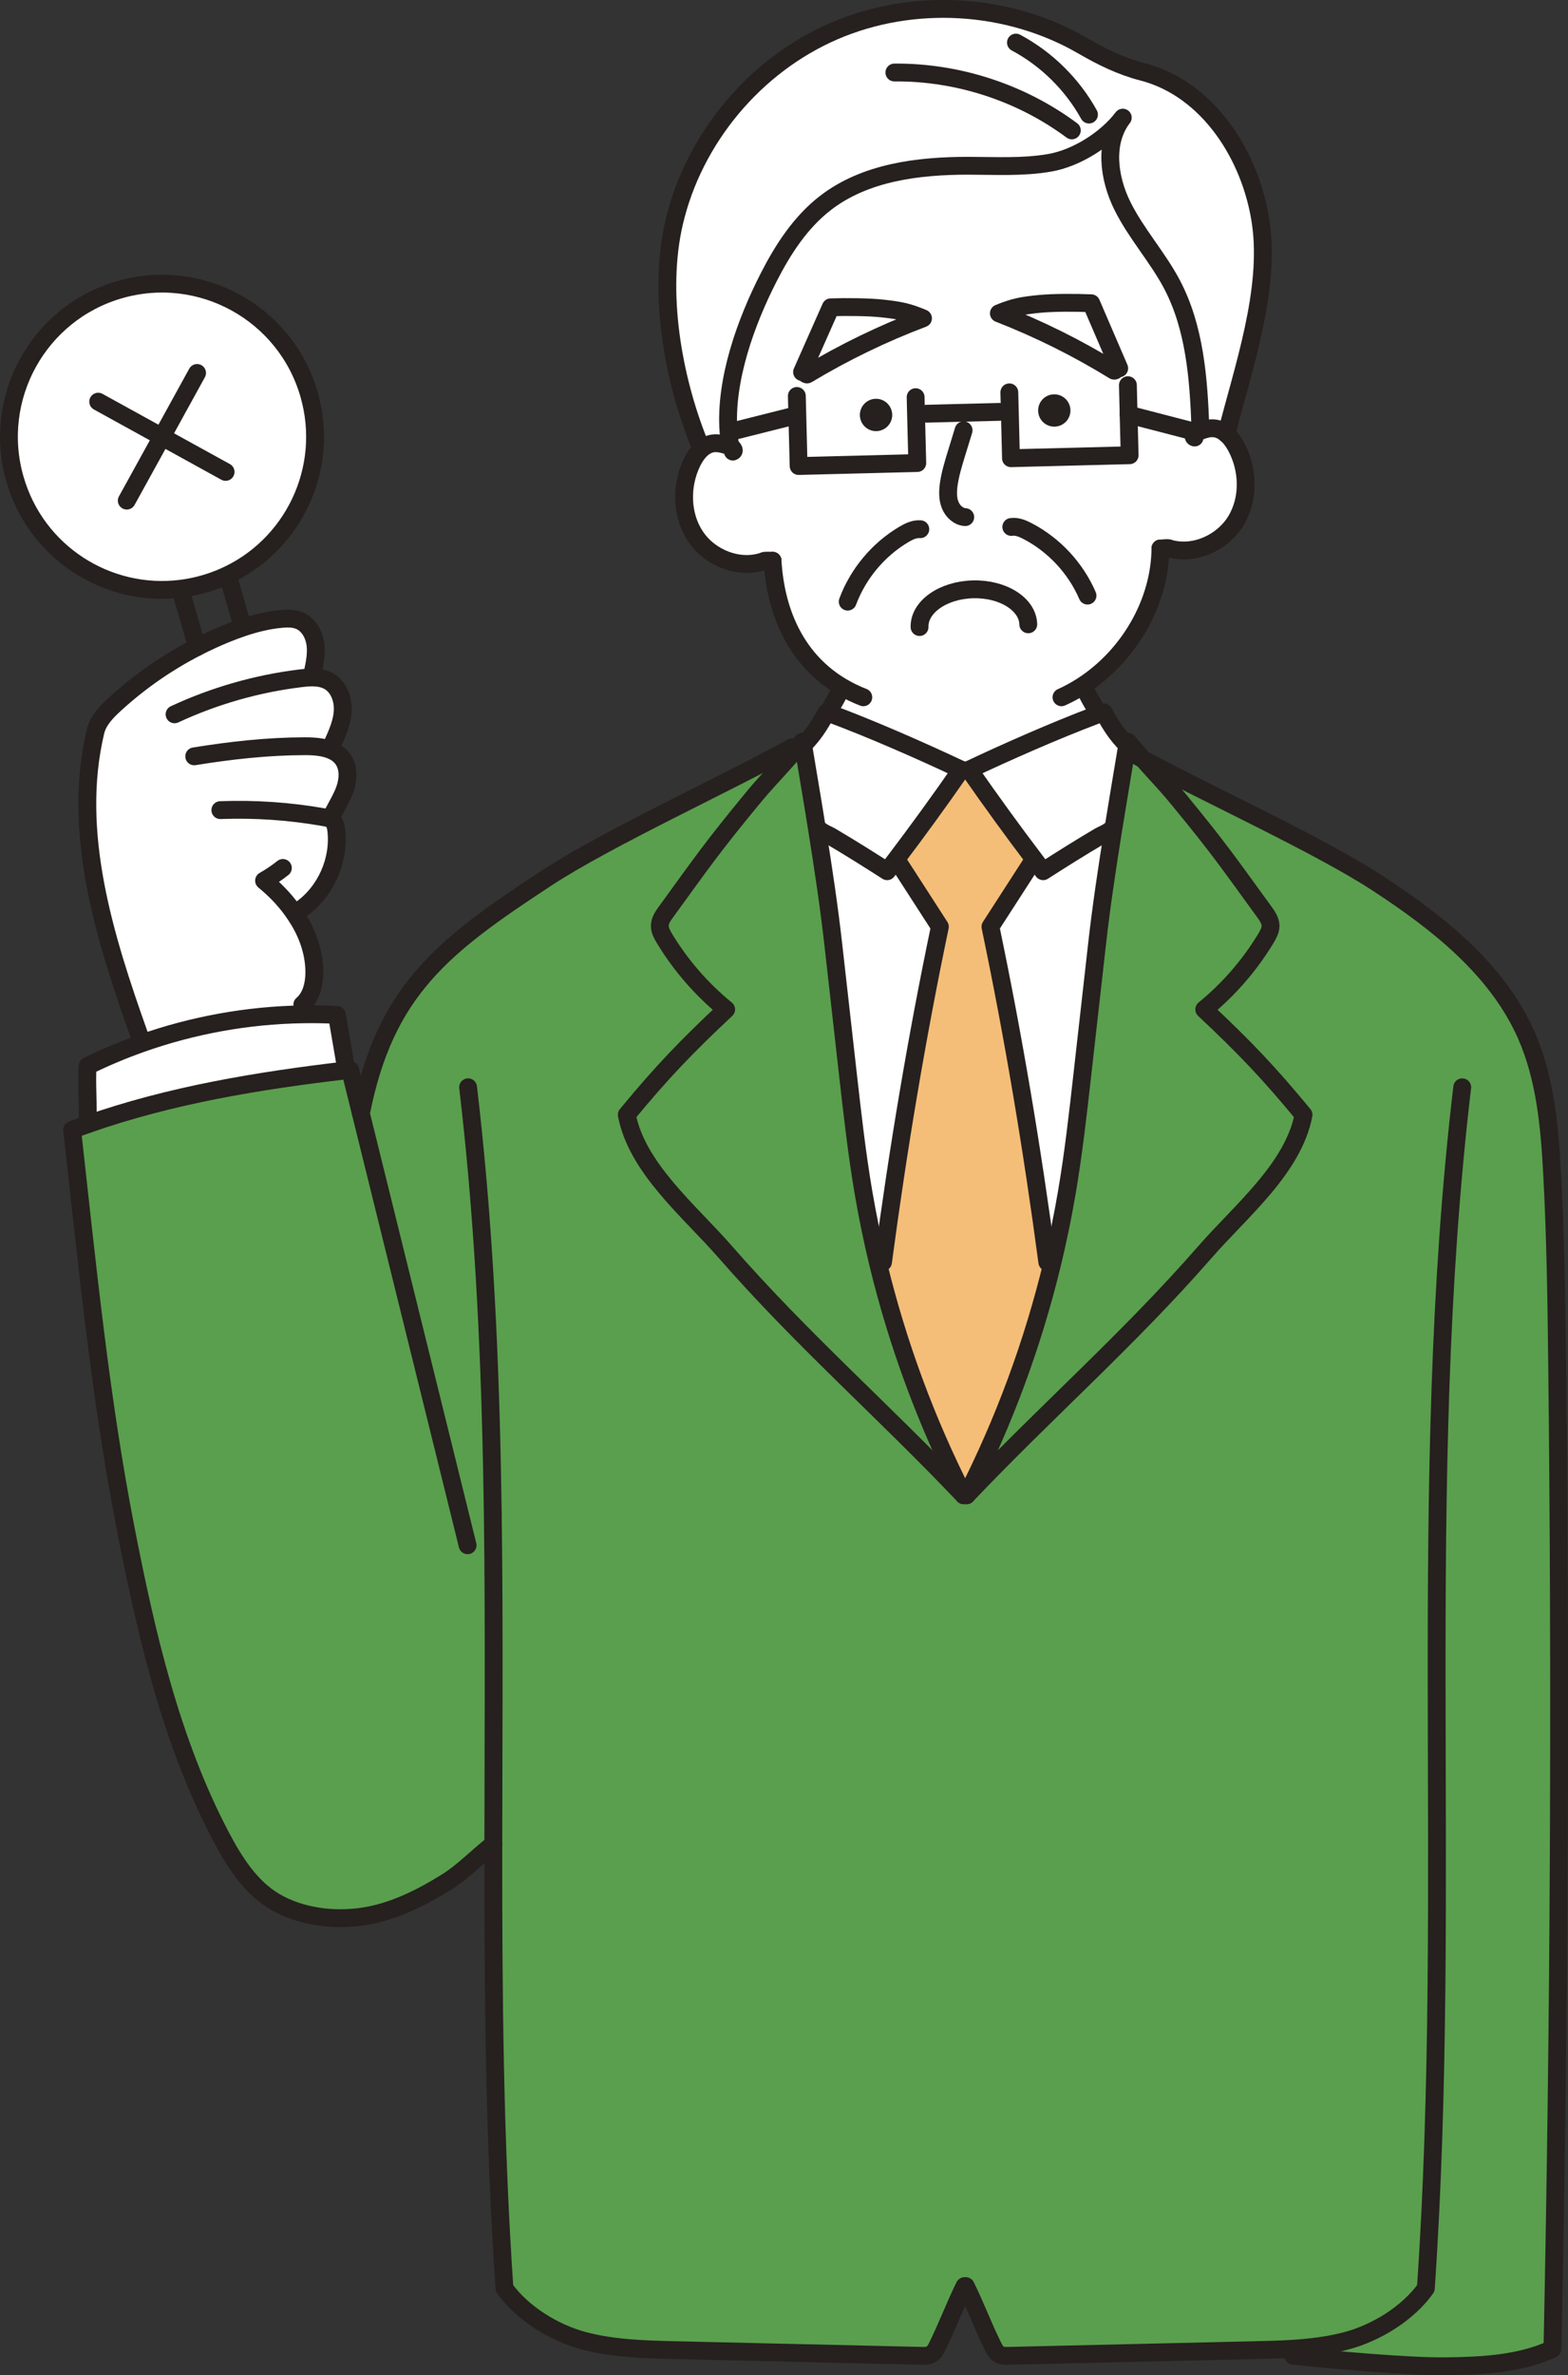 <?xml version="1.0" encoding="UTF-8"?>
<svg xmlns="http://www.w3.org/2000/svg" id="_レイヤー_2" data-name="レイヤー_2" viewBox="0 0 351.76 532.62">
  <rect x="0" y="0" width="351.76" height="532.62" fill="#333333" stroke="none"/>
  <defs>
    <style>
      .cls-1 {
        fill: #5a9f4d;
      }

      .cls-2 {
        fill: none;
        stroke: #26201f;
        stroke-linecap: round;
        stroke-linejoin: round;
        stroke-width: 4px;
      }

      .cls-3 {
        fill: #26201f;
      }

      .cls-4 {
        fill: #fff;
      }

      .cls-5 {
        fill: #f4be78;
      }
    </style>
  </defs>
  <g id="_レイヤー_1-2" data-name="レイヤー_1">
    <g>
      <g>
        <path class="cls-5" d="M234.95,283.02l1.11.27c-4.36,18.01-10.81,35.51-19.22,52.01h-.64c-8.41-16.5-14.86-34-19.22-52.01l1.11-.27c3.38-25.36,7.53-50.19,12.76-75.21-3.02-4.68-6.04-9.36-9.07-14.05l-.98-.75c5.09-6.72,10.04-13.53,14.82-20.42h1.8c4.79,6.89,9.73,13.7,14.83,20.42l-.99.75c-3.02,4.69-6.05,9.37-9.07,14.05,5.23,25.02,9.38,49.85,12.76,75.21Z"></path>
        <path class="cls-4" d="M198,69.18c3.7.41,5.63.74,9.06,2.2-9.01,3.4-17.71,7.62-25.96,12.58-.23.14-1-.74-1.17-.53,2.15-4.84,4.29-9.68,6.44-14.52,3.35-.11,8.46-.08,11.63.27Z"></path>
        <path class="cls-3" d="M200.16,92.96c.05,2-1.54,3.67-3.54,3.72s-3.67-1.53-3.72-3.54c-.05-2,1.53-3.67,3.54-3.72,2-.05,3.66,1.54,3.72,3.54Z"></path>
        <path class="cls-1" d="M256.43,170.25c3.61,4.05,5.05,5.44,8.14,9.2,8.87,10.79,10.83,13.71,19.04,25,.69.95,1.4,1.98,1.42,3.15,0,1-.51,1.92-1.02,2.78-3.66,6.07-8.37,11.49-13.86,15.97,8.97,8.41,14.45,14.13,22.28,23.62-2.29,11.99-14.02,21.52-22.05,30.71-17.28,19.78-35.43,35.56-53.54,54.62,8.41-16.5,14.86-34,19.22-52.01,1.27-5.27,2.37-10.59,3.28-15.94,1.49-8.77,2.49-17.62,3.48-26.46,1.1-9.7,2.19-19.4,3.28-29.1.92-8.21,2.21-16.85,3.59-25.46,1.05-6.57,2.17-13.12,3.22-19.44.03-.19.06-.37.09-.56,1.35,1.56,2.47,2.84,3.43,3.92Z"></path>
        <path class="cls-4" d="M215.62,172.59c-4.78,6.89-9.73,13.7-14.82,20.42h-.01c-.58.79-1.17,1.57-1.77,2.35-4.32-2.77-8.25-5.24-12.69-7.86-.64-.37-1.37-.58-2.3-1.28l-.68.11c-1.04-6.57-2.16-13.12-3.21-19.44l.28-.05c2.09-2.14,3.29-3.97,5.03-7.12.15.05.3.11.45.17,9.32,3.44,20.81,8.49,29.72,12.7Z"></path>
        <path class="cls-1" d="M196.98,283.29c4.36,18.01,10.81,35.51,19.22,52.01-18.11-19.06-36.26-34.84-53.54-54.62-8.03-9.19-19.75-18.72-22.05-30.71,7.83-9.49,13.31-15.21,22.29-23.62-5.5-4.48-10.21-9.9-13.87-15.97-.51-.86-1.02-1.78-1.01-2.78.01-1.17.72-2.2,1.41-3.15,8.21-11.29,10.17-14.21,19.04-25,3.55-4.32,4.92-5.51,9.91-11.2.51-.59,1.07-1.23,1.67-1.92.03.19.06.37.09.56,1.05,6.32,2.17,12.87,3.21,19.44,1.38,8.61,2.67,17.25,3.59,25.46,1.09,9.7,2.19,19.4,3.28,29.1,1,8.84,1.99,17.69,3.48,26.46.91,5.35,2.01,10.67,3.28,15.94Z"></path>
        <path class="cls-3" d="M240.14,91.96c.05,2-1.53,3.66-3.54,3.71-2,.05-3.66-1.53-3.71-3.53-.05-2.01,1.53-3.67,3.53-3.72,2.01-.05,3.67,1.53,3.72,3.54Z"></path>
        <path class="cls-4" d="M252.91,166.89c-1.05,6.32-2.17,12.87-3.22,19.44l-.67-.11c-.94.7-1.67.91-2.31,1.28-4.44,2.62-8.37,5.09-12.69,7.86-.6-.78-1.19-1.56-1.77-2.35-5.1-6.72-10.04-13.53-14.83-20.42,8.48-4.01,19.32-8.78,28.38-12.2.61-.23,1.2-.45,1.79-.67,1.74,3.15,2.94,4.98,5.04,7.12l.28.05Z"></path>
        <path class="cls-4" d="M186.33,187.5c4.44,2.62,8.37,5.09,12.69,7.86.6-.78,1.19-1.56,1.77-2.35h.01l.98.75c3.03,4.69,6.05,9.37,9.07,14.05-5.23,25.02-9.38,49.85-12.76,75.21l-1.11.27c-1.27-5.27-2.37-10.59-3.28-15.94-1.49-8.77-2.48-17.62-3.48-26.46-1.09-9.7-2.19-19.4-3.28-29.1-.92-8.21-2.21-16.85-3.59-25.46l.68-.11c.93.7,1.66.91,2.3,1.28Z"></path>
        <path class="cls-4" d="M77.33,237.79l.26,2.23c-19.64,2.31-39.26,5.52-58,12.1.3-3.62-.22-9.48.08-13.09,3.88-1.9,7.87-3.58,11.95-5.03,11.63-4.12,23.92-6.35,36.25-6.55,2.57-.05,5.14,0,7.71.13.54,3.28,1.21,6.93,1.75,10.21Z"></path>
        <path class="cls-4" d="M244.8,68c2.09,4.86,4.19,9.73,6.28,14.59-.17-.21-.94.66-1.17.52-8.2-5.05-16.86-9.35-25.83-12.85,3.44-1.42,5.38-1.74,9.08-2.11,3.17-.32,8.28-.29,11.64-.15Z"></path>
        <path class="cls-4" d="M188.94,154.07c-9.92-5.81-14.9-16.12-15.63-28.32t0-.01h0c-.23.02-1.9-.12-1.97.09-5.49,1.9-12-.65-15.26-5.46-3.26-4.8-3.38-11.38-.87-16.62.6-1.25,1.43-2.5,2.5-3.34.65-.5,1.38-.86,2.2-.98,1.33-.2,2.66.25,3.93.69-.2-1.1-.34-2.23-.41-3.37l1.06-.07,13.92-3.5h.46s.29,11.32.29,11.32l26.62-.67-.28-11,2.37-.06,16.3-.41,2.37-.06.26,10.45,26.62-.67-.23-9.11,15.31,3.97c.28-.11.56-.23.84-.34.99-.37,2.01-.65,3.05-.55s1.95.58,2.74,1.27c.89.76,1.61,1.78,2.17,2.81,2.77,5.1,2.98,11.68-.03,16.64-3.02,4.96-9.39,7.84-14.97,6.22-.08-.21-1.75.01-1.97.01h0s-.03,0,0,0c-.12,12.23-7.17,24.12-17.46,30.77l.49.73c.75,1.48,1.55,2.93,2.39,4.36l.05,1.53c-9.06,3.42-19.9,8.19-28.38,12.2h-1.8c-8.91-4.21-20.4-9.26-29.72-12.7l.39-1.03c.84-1.43,1.64-2.88,2.39-4.36l.26-.43Z"></path>
        <path class="cls-4" d="M178.87,93.17h-.46s-13.92,3.51-13.92,3.51l-1.06.07c-.85-11.46,3.91-24.6,9.05-34.63,3.2-6.25,7.13-12.31,12.69-16.6,8.91-6.88,20.82-8.36,32.08-8.35,6.09,0,12.23.38,18.23-.66,6-1.03,12.73-5.27,16.4-10.13-4.25,5.51-3.18,13.56-.08,19.79,3.09,6.24,7.9,11.48,11.14,17.64,5.09,9.7,5.95,21.01,6.35,31.96l.05.83c-.28.11-.56.23-.84.34l-15.31-3.97.23,9.11-26.62.67-.26-10.45-2.37.06-16.3.41-2.37.06.28,11-26.62.67-.29-11.33ZM251.08,82.59c-2.09-4.86-4.19-9.73-6.28-14.59-3.36-.14-8.47-.17-11.64.15-3.7.37-5.64.69-9.08,2.11,8.97,3.5,17.63,7.8,25.83,12.85.23.14,1-.73,1.17-.52ZM236.6,95.67c2.01-.05,3.59-1.71,3.54-3.71-.05-2.01-1.71-3.59-3.72-3.54-2,.05-3.58,1.71-3.53,3.72.05,2,1.71,3.58,3.71,3.53ZM207.06,71.38c-3.43-1.46-5.36-1.79-9.06-2.2-3.17-.35-8.28-.38-11.63-.27-2.15,4.84-4.29,9.68-6.44,14.52.17-.21.94.67,1.17.53,8.25-4.96,16.95-9.18,25.96-12.58ZM196.62,96.68c2-.05,3.59-1.72,3.54-3.72-.06-2-1.72-3.59-3.72-3.54-2.01.05-3.59,1.72-3.54,3.72.05,2.01,1.72,3.59,3.72,3.54Z"></path>
        <path class="cls-4" d="M26.81,64.96c18.21-5.26,37.25,5.22,42.51,23.44,4.86,16.8-3.69,34.31-19.35,41.06-1.31.56-2.67,1.05-4.08,1.46-1.75.51-3.52.87-5.27,1.09-16.49,2.09-32.5-8.07-37.25-24.53-5.28-18.21,5.22-37.26,23.44-42.52Z"></path>
        <path class="cls-4" d="M272.39,96.05c-1.04-.1-2.06.18-3.05.55l-.05-.83c-.4-10.95-1.26-22.26-6.35-31.96-3.24-6.16-8.05-11.4-11.14-17.64-3.1-6.23-4.17-14.28.08-19.79-3.67,4.86-10.4,9.1-16.4,10.13-6,1.04-12.14.67-18.23.66-11.26-.01-23.17,1.47-32.08,8.35-5.56,4.29-9.49,10.35-12.69,16.6-5.14,10.03-9.9,23.17-9.05,34.63.07,1.14.21,2.27.41,3.37-1.27-.44-2.6-.89-3.93-.69-.82.12-1.55.48-2.2.98l-.83-.94c-6-14.89-9.29-33.96-5.64-49.6,4.4-18.83,18.12-35.24,35.87-42.9s39.1-6.4,55.82,3.31c4.22,2.45,8.61,4.61,13.33,5.82,14.77,3.78,24.42,18.85,26.59,33.94,2.16,15.08-3.95,32.51-7.72,47.28-.79-.69-1.7-1.17-2.74-1.27Z"></path>
        <path class="cls-1" d="M19.59,252.12c18.74-6.58,38.36-9.79,58-12.1.32-.04.63-.07.95-.11.81,3.26,1.61,6.53,2.42,9.79,5.45-27.68,18.42-37.55,41.57-52.75,13.75-9.03,40.76-21.37,55.13-29.36l.72.66c-4.99,5.69-6.36,6.88-9.91,11.2-8.87,10.79-10.83,13.71-19.04,25-.69.95-1.4,1.98-1.41,3.15,0,1,.5,1.92,1.01,2.78,3.66,6.07,8.37,11.49,13.87,15.97-8.98,8.41-14.46,14.13-22.29,23.62,2.3,11.99,14.02,21.52,22.05,30.71,17.28,19.78,35.43,35.56,53.54,54.62h.64c18.11-19.06,36.26-34.84,53.54-54.62,8.03-9.19,19.76-18.72,22.05-30.71-7.83-9.49-13.31-15.21-22.28-23.62,5.49-4.48,10.2-9.9,13.86-15.97.51-.86,1.03-1.78,1.02-2.78-.02-1.17-.73-2.2-1.42-3.15-8.21-11.29-10.17-14.21-19.04-25-3.09-3.76-4.53-5.15-8.14-9.2,14.21,7.71,39.41,19.2,52.41,27.67,13.56,8.84,27,19.34,33.54,34.15,4.32,9.78,5.26,20.67,5.83,31.34.75,14,.95,28.02,1.11,42.03.84,73.76.49,147.53-1.05,221.27-7.3,3.4-15.82,3.79-23.88,3.9-8.48.11-25.81-1.5-34.25-2.34l-.11-1.59c-2.9.19-5.82.25-8.73.32-18.35.42-36.7.84-55.05,1.27-.7.01-1.43.02-2.04-.31-.72-.39-1.12-1.17-1.48-1.9-2.19-4.42-3.88-9.01-6.07-13.42h-.28c-2.19,4.41-3.88,9-6.07,13.42-.36.73-.76,1.51-1.48,1.9-.61.33-1.34.32-2.04.31-18.35-.43-36.7-.85-55.05-1.27-6.93-.16-13.94-.33-20.65-2.08s-13.9-6.16-17.92-11.8c-2.27-33.12-2.53-66.34-2.5-99.57-3.51,2.71-6.8,6.2-10.57,8.53-5.77,3.58-11.97,6.65-18.59,7.66-6.63,1-14.04.1-19.83-3.3-5.52-3.25-9.17-9.02-12.2-14.8-11.12-21.22-16.65-45.11-21.28-68.85-5.75-29.44-8.67-59.56-12.02-89.43,1.13-.43,2.27-.84,3.41-1.24Z"></path>
        <path class="cls-4" d="M249.69,186.33c-1.38,8.61-2.67,17.25-3.59,25.46-1.09,9.7-2.18,19.4-3.28,29.1-.99,8.84-1.99,17.69-3.48,26.46-.91,5.35-2.01,10.67-3.28,15.94l-1.11-.27c-3.38-25.36-7.53-50.19-12.76-75.21,3.02-4.68,6.05-9.36,9.07-14.05l.99-.75c.58.79,1.17,1.57,1.77,2.35,4.32-2.77,8.25-5.24,12.69-7.86.64-.37,1.37-.58,2.31-1.28l.67.11Z"></path>
        <path class="cls-4" d="M31.62,234l-.46-2.13c-7.75-21.8-15.08-45.28-9.75-67.79.58-2.48,2.45-4.42,4.33-6.14,5.54-5.08,11.78-9.42,18.48-12.84,2.07-1.07,4.19-2.04,6.35-2.93,1.31-.54,2.64-1.04,3.99-1.49,2.75-.92,5.57-1.61,8.46-1.89,1.44-.14,2.96-.16,4.28.43,2.02.91,3.19,3.13,3.47,5.32.27,2.2-.21,4.41-.68,6.58l-.02.79c1.34.01,2.65.22,3.79.9,2.2,1.31,3.17,4.1,3.02,6.66s-1.22,4.96-2.27,7.3l-2.53.82c1.97.35,3.78,1.1,4.89,2.71,1.29,1.89,1.17,4.44.43,6.6-.75,2.17-2.04,4.09-3.02,6.16l-1.64.21c.64.11,1.3.24,1.79.66.62.54.81,1.43.91,2.25.77,6.72-2.35,13.75-7.86,17.68l-2.13.1c.59.81,1.15,1.65,1.68,2.54,2.12,3.54,3.43,7.62,3.38,11.75-.04,2.59-.72,5.35-2.69,7.02l.05,2.18c-12.33.2-24.62,2.43-36.25,6.55Z"></path>
      </g>
      <g>
        <path class="cls-2" d="M180.05,166.33c-.6.69-1.16,1.33-1.67,1.92-4.99,5.69-6.36,6.88-9.91,11.2-8.87,10.79-10.83,13.71-19.04,25-.69.95-1.4,1.98-1.41,3.15,0,1,.5,1.92,1.01,2.78,3.66,6.07,8.37,11.49,13.87,15.97-8.98,8.41-14.46,14.13-22.29,23.62,2.3,11.99,14.02,21.52,22.05,30.71,17.28,19.78,35.43,35.56,53.54,54.62"></path>
        <path class="cls-2" d="M177.66,167.59c-14.37,7.99-41.38,20.33-55.13,29.36-23.15,15.2-36.12,25.07-41.57,52.75"></path>
        <path class="cls-2" d="M105.01,243.81c6.66,56.27,5.72,113.01,5.66,169.74-.03,33.23.23,66.45,2.5,99.57,4.02,5.64,11.21,10.05,17.92,11.8s13.72,1.92,20.65,2.08c18.35.42,36.7.84,55.05,1.27.7.01,1.43.02,2.04-.31.72-.39,1.12-1.17,1.48-1.9,2.19-4.42,3.88-9.01,6.07-13.42"></path>
        <path class="cls-2" d="M215.62,172.59c-4.78,6.89-9.73,13.7-14.82,20.42h-.01c-.58.79-1.17,1.57-1.77,2.35-4.32-2.77-8.25-5.24-12.69-7.86-.64-.37-1.37-.58-2.3-1.28"></path>
        <path class="cls-2" d="M180.42,166.84c2.09-2.14,3.29-3.97,5.03-7.12.15.05.3.11.45.17,9.32,3.44,20.81,8.49,29.72,12.7"></path>
        <path class="cls-2" d="M180.05,166.33c.03.19.06.37.09.56,1.05,6.32,2.17,12.87,3.21,19.44,1.38,8.61,2.67,17.25,3.59,25.46,1.09,9.7,2.19,19.4,3.28,29.1,1,8.84,1.99,17.69,3.48,26.46.91,5.35,2.01,10.67,3.28,15.94,4.36,18.01,10.81,35.51,19.22,52.01"></path>
        <path class="cls-2" d="M201.78,193.76c3.03,4.69,6.05,9.37,9.07,14.05-5.23,25.02-9.38,49.85-12.76,75.21"></path>
        <path class="cls-2" d="M186.29,158.86c.84-1.43,1.64-2.88,2.39-4.36"></path>
        <path class="cls-2" d="M253,166.33c1.35,1.56,2.47,2.84,3.43,3.92,3.61,4.05,5.05,5.44,8.14,9.2,8.87,10.79,10.83,13.71,19.04,25,.69.95,1.4,1.98,1.42,3.15,0,1-.51,1.92-1.02,2.78-3.66,6.07-8.37,11.49-13.86,15.97,8.97,8.41,14.45,14.13,22.28,23.62-2.29,11.99-14.02,21.52-22.05,30.71-17.28,19.78-35.43,35.56-53.54,54.62"></path>
        <path class="cls-2" d="M255.28,169.62c.37.21.76.42,1.15.63,14.21,7.71,39.41,19.2,52.41,27.67,13.56,8.84,27,19.34,33.54,34.15,4.32,9.78,5.26,20.67,5.83,31.34.75,14,.95,28.02,1.11,42.03.84,73.76.49,147.53-1.05,221.27-7.3,3.4-15.82,3.79-23.88,3.9-8.48.11-25.81-1.5-34.25-2.34"></path>
        <path class="cls-2" d="M328.03,243.81c-10.56,89.23-2.02,179.66-8.16,269.31-4.02,5.64-11.21,10.05-17.92,11.8-3.9,1.02-7.9,1.5-11.92,1.76-2.9.19-5.82.25-8.73.32-18.35.42-36.7.84-55.05,1.27-.7.01-1.43.02-2.04-.31-.72-.39-1.12-1.17-1.48-1.9-2.19-4.42-3.88-9.01-6.07-13.42"></path>
        <path class="cls-2" d="M217.42,172.59c4.79,6.89,9.73,13.7,14.83,20.42.58.79,1.17,1.57,1.77,2.35,4.32-2.77,8.25-5.24,12.69-7.86.64-.37,1.37-.58,2.31-1.28"></path>
        <path class="cls-2" d="M252.63,166.84c-2.1-2.14-3.3-3.97-5.04-7.12-.59.22-1.18.44-1.79.67-9.06,3.42-19.9,8.19-28.38,12.2"></path>
        <path class="cls-2" d="M253,166.33c-.03.19-.06.37-.09.56-1.05,6.32-2.17,12.87-3.22,19.44-1.38,8.61-2.67,17.25-3.59,25.46-1.09,9.7-2.18,19.4-3.28,29.1-.99,8.84-1.99,17.69-3.48,26.46-.91,5.35-2.01,10.67-3.28,15.94-4.36,18.01-10.81,35.51-19.22,52.01"></path>
        <path class="cls-2" d="M231.26,193.76c-3.02,4.69-6.05,9.37-9.07,14.05,5.23,25.02,9.38,49.85,12.76,75.21"></path>
        <path class="cls-2" d="M245.75,158.86c-.84-1.43-1.64-2.88-2.39-4.36"></path>
        <path class="cls-2" d="M104.9,346.51c-7.98-32.28-15.96-64.54-23.94-96.81-.81-3.26-1.61-6.53-2.42-9.79-.32.04-.63.07-.95.11-19.64,2.31-39.26,5.52-58,12.1-1.14.4-2.28.81-3.41,1.24,3.35,29.87,6.27,59.99,12.02,89.43,4.63,23.74,10.16,47.63,21.28,68.85,3.03,5.78,6.68,11.55,12.2,14.8,5.79,3.4,13.2,4.3,19.83,3.3,6.62-1.01,12.82-4.08,18.59-7.66,3.77-2.33,7.06-5.82,10.57-8.53"></path>
        <path class="cls-2" d="M77.33,237.79c-.54-3.28-1.21-6.93-1.75-10.21-2.57-.13-5.14-.18-7.71-.13-12.33.2-24.62,2.43-36.25,6.55-4.08,1.45-8.07,3.13-11.95,5.03-.3,3.61.22,9.47-.08,13.09h0"></path>
        <path class="cls-2" d="M70.09,151.12c.47-2.17.95-4.38.68-6.58-.28-2.19-1.45-4.41-3.47-5.32-1.32-.59-2.84-.57-4.28-.43-2.89.28-5.71.97-8.46,1.89-1.35.45-2.68.95-3.99,1.49-2.16.89-4.28,1.86-6.35,2.93-6.7,3.42-12.94,7.76-18.48,12.84-1.88,1.72-3.75,3.66-4.33,6.14-5.33,22.51,2,45.99,9.75,67.79"></path>
        <path class="cls-2" d="M39.16,160.18c8.92-4.15,18.5-6.89,28.27-8.08.87-.11,1.76-.2,2.64-.19,1.34.01,2.65.22,3.79.9,2.2,1.31,3.17,4.1,3.02,6.66s-1.22,4.96-2.27,7.3"></path>
        <path class="cls-2" d="M43.57,169.6c8.2-1.33,16.48-2.25,24.79-2.27,1.21,0,2.5.05,3.72.26,1.97.35,3.78,1.1,4.89,2.71,1.29,1.89,1.17,4.44.43,6.6-.75,2.17-2.04,4.09-3.02,6.16"></path>
        <path class="cls-2" d="M49.43,181.66c7.8-.29,15.63.25,23.31,1.61.64.11,1.3.24,1.79.66.62.54.81,1.43.91,2.25.77,6.72-2.35,13.75-7.86,17.68"></path>
        <path class="cls-2" d="M63.46,194.63c-1.33,1.06-2.74,2.01-4.22,2.85,2.39,1.96,4.44,4.06,6.21,6.48.59.81,1.15,1.65,1.68,2.54,2.12,3.54,3.43,7.62,3.38,11.75-.04,2.59-.72,5.35-2.69,7.02"></path>
        <line class="cls-2" x1="44.22" y1="145.1" x2="40.75" y2="133.11"></line>
        <line class="cls-2" x1="51.35" y1="129.9" x2="54.04" y2="139.16"></line>
        <path class="cls-2" d="M40.62,132.01c-16.49,2.09-32.5-8.07-37.25-24.53-5.28-18.21,5.22-37.26,23.44-42.52,18.21-5.26,37.25,5.22,42.51,23.44,4.86,16.8-3.69,34.31-19.35,41.06-1.31.56-2.67,1.05-4.08,1.46-1.75.51-3.52.87-5.27,1.09Z"></path>
        <polyline class="cls-2" points="44.21 83.63 36.33 97.95 28.44 112.26"></polyline>
        <polyline class="cls-2" points="22.03 90.07 36.33 97.95 50.61 105.82"></polyline>
        <path class="cls-2" d="M173.31,125.75c.73,12.2,5.71,22.51,15.63,28.32,1.47.87,3.04,1.63,4.73,2.29"></path>
        <path class="cls-2" d="M173.31,125.75s.03,0,0-.01h0Z"></path>
        <path class="cls-2" d="M164.41,101.26c.53-.18-.04-.95-.57-1.14-1.27-.44-2.6-.89-3.93-.69-.82.12-1.55.48-2.2.98-1.07.84-1.9,2.09-2.5,3.34-2.51,5.24-2.39,11.82.87,16.62,3.26,4.81,9.77,7.36,15.26,5.46.07-.21,1.74-.07,1.97-.08"></path>
        <path class="cls-2" d="M186.37,68.91c3.35-.11,8.46-.08,11.63.27,3.7.41,5.63.74,9.06,2.2-9.01,3.4-17.71,7.62-25.96,12.58-.23.14-1-.74-1.17-.53,2.15-4.84,4.29-9.68,6.44-14.52Z"></path>
        <path class="cls-2" d="M244.8,68c-3.36-.14-8.47-.17-11.64.15-3.7.37-5.64.69-9.08,2.11,8.97,3.5,17.63,7.8,25.83,12.85.23.14,1-.73,1.17-.52-2.09-4.86-4.19-9.73-6.28-14.59Z"></path>
        <polyline class="cls-2" points="205.41 89.06 205.5 92.83 205.78 103.83 179.16 104.5 178.87 93.17 178.76 88.79"></polyline>
        <line class="cls-2" x1="164.49" y1="96.68" x2="178.41" y2="93.18"></line>
        <path class="cls-2" d="M206.46,118.67c-1.29-.11-2.54.49-3.66,1.15-5.76,3.4-10.3,8.83-12.63,15.09"></path>
        <path class="cls-2" d="M260.33,123c-.12,12.23-7.17,24.12-17.46,30.77-1.51.99-3.1,1.85-4.74,2.59"></path>
        <path class="cls-2" d="M260.33,123s-.03,0,0-.01h0Z"></path>
        <path class="cls-2" d="M267.99,98.11c-.54-.16,0-.96.51-1.17.28-.11.56-.23.84-.34.99-.37,2.01-.65,3.05-.55s1.95.58,2.74,1.27c.89.76,1.61,1.78,2.17,2.81,2.77,5.1,2.98,11.68-.03,16.64-3.02,4.96-9.39,7.84-14.97,6.22-.08-.21-1.75.01-1.97.01"></path>
        <polyline class="cls-2" points="226.43 87.98 226.54 92.3 226.8 102.75 253.42 102.08 253.19 92.97 253.03 86.37"></polyline>
        <line class="cls-2" x1="268.5" y1="96.94" x2="253.19" y2="92.97"></line>
        <path class="cls-2" d="M226.87,118.16c1.29-.18,2.57.36,3.72.97,5.92,3.1,10.73,8.29,13.38,14.43"></path>
        <path class="cls-2" d="M269.29,95.77c-.4-10.95-1.26-22.26-6.35-31.96-3.24-6.16-8.05-11.4-11.14-17.64-3.1-6.23-4.17-14.28.08-19.79-3.67,4.86-10.4,9.1-16.4,10.13-6,1.04-12.14.67-18.23.66-11.26-.01-23.17,1.47-32.08,8.35-5.56,4.29-9.49,10.35-12.69,16.6-5.14,10.03-9.9,23.17-9.05,34.63.07,1.14.21,2.27.41,3.37"></path>
        <path class="cls-2" d="M275.13,97.32c3.77-14.77,9.88-32.2,7.72-47.28-2.17-15.09-11.82-30.16-26.59-33.94-4.72-1.21-9.11-3.37-13.33-5.82-16.72-9.71-38.07-10.97-55.82-3.31s-31.47,24.07-35.87,42.9c-3.65,15.64-.36,34.71,5.64,49.6"></path>
        <line class="cls-2" x1="207.87" y1="92.77" x2="224.17" y2="92.36"></line>
        <path class="cls-2" d="M230.68,140c-.11-4.5-5.66-8.02-12.4-7.85s-12.11,3.96-11.99,8.46"></path>
        <path class="cls-2" d="M216.17,96.49c-.53,1.74-1.07,3.48-1.6,5.21-.7,2.29-1.41,4.6-1.74,6.97-.2,1.53-.25,3.12.32,4.55.56,1.42,1.85,2.65,3.39,2.74"></path>
        <path class="cls-2" d="M200.64,16.26c14.2-.12,28.41,4.51,39.81,12.98"></path>
        <path class="cls-2" d="M227.91,9.55c6.86,3.66,12.62,9.34,16.39,16.14"></path>
      </g>
    </g>
  </g>
</svg>
